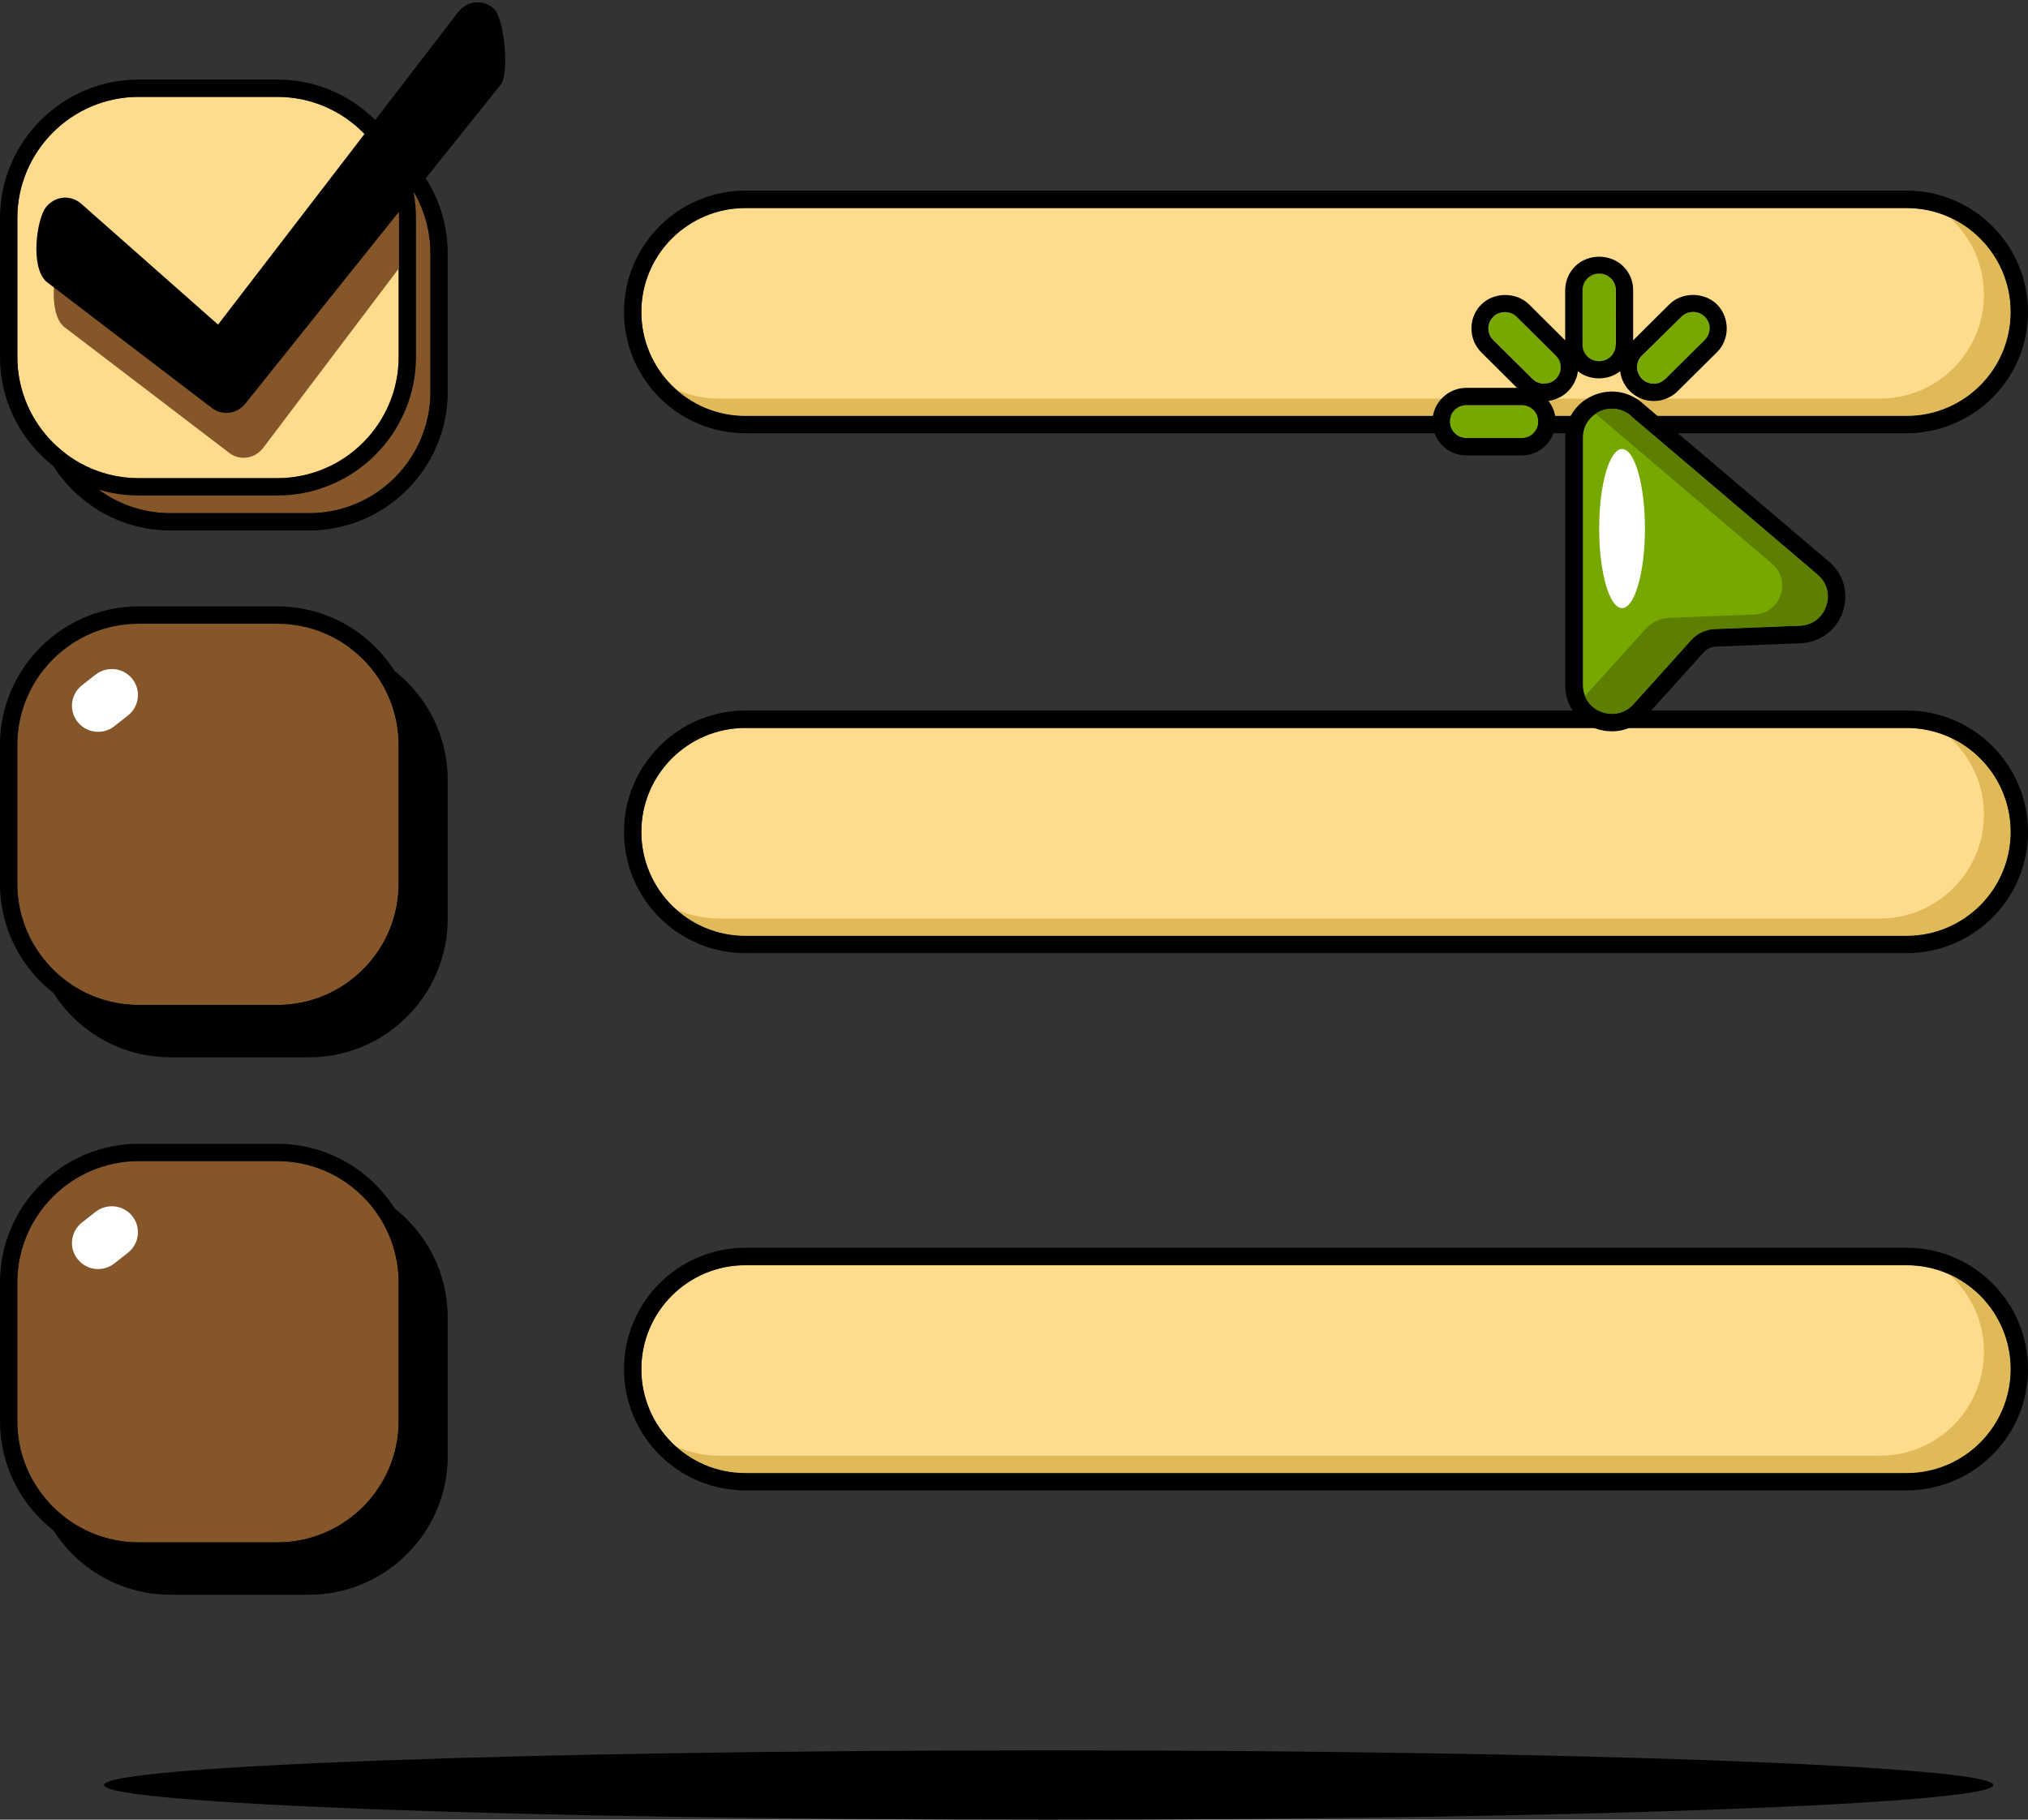 <?xml version="1.0" encoding="utf-8"?>
<!-- Generator: Adobe Illustrator 27.9.4, SVG Export Plug-In . SVG Version: 9.03 Build 54784)  -->
<svg version="1.1" id="Layer_1" xmlns="http://www.w3.org/2000/svg" xmlns:xlink="http://www.w3.org/1999/xlink" x="0px" y="0px"
	 viewBox="0 0 117 105" style="enable-background:new 0 0 117 105;" xml:space="preserve">
<rect x="0" y="0" width="117" height="105" fill="#333333" stroke="none"/>
<style type="text/css">
	.st0{fill:#FFDC8D;}
	.st1{fill:#E0B958;}
	.st2{fill:#845629;}
	.st3{fill:#FFFFFF;}
	.st4{fill-rule:evenodd;clip-rule:evenodd;fill:#845629;}
	.st5{fill-rule:evenodd;clip-rule:evenodd;}
	.st6{fill:none;}
	.st7{fill:#77A800;}
	.st8{fill:#5C7F00;}
</style>
<g>
	<path class="st0" d="M110,12.01H43c-3.31,0-6,2.69-6,6s2.69,6,6,6h67c3.31,0,6-2.69,6-6S113.31,12.01,110,12.01z"/>
	<path class="st1" d="M112.47,12.55c1.22,1.1,1.99,2.68,1.99,4.45c0,3.31-2.69,6-6,6h-67c-0.88,0-1.71-0.2-2.47-0.54
		c1.06,0.96,2.47,1.55,4.01,1.55h67c3.31,0,6-2.69,6-6C116,15.58,114.55,13.49,112.47,12.55z"/>
	<path d="M117,18c0-3.86-3.14-7-7-7H43c-3.86,0-7,3.14-7,7c0,0,0,0,0,0c0,0.02,0,0.04,0,0.06c0.03,3.59,2.78,6.55,6.28,6.9
		C42.52,24.99,42.76,25,43,25h67c0.24,0,0.48-0.01,0.72-0.04c3.51-0.36,6.25-3.31,6.28-6.9C117,18.04,117,18.02,117,18
		C117,18,117,18,117,18z M110,24H43c-3.31,0-6-2.69-6-6s2.69-6,6-6h67c3.31,0,6,2.69,6,6S113.31,24,110,24z"/>
</g>
<g>
	<path class="st0" d="M110,42.01H43c-3.31,0-6,2.69-6,6s2.69,6,6,6h67c3.31,0,6-2.69,6-6S113.31,42.01,110,42.01z"/>
	<path class="st1" d="M112.47,42.55c1.22,1.1,1.99,2.68,1.99,4.45c0,3.31-2.69,6-6,6h-67c-0.88,0-1.71-0.2-2.47-0.54
		c1.06,0.96,2.47,1.55,4.01,1.55h67c3.31,0,6-2.69,6-6C116,45.58,114.55,43.49,112.47,42.55z"/>
	<path d="M117,48c0-3.86-3.14-7-7-7H43c-3.86,0-7,3.14-7,7c0,0,0,0,0,0c0,0.02,0,0.04,0,0.06c0.03,3.59,2.78,6.55,6.28,6.9
		C42.52,54.99,42.76,55,43,55h67c0.24,0,0.48-0.01,0.72-0.04c3.51-0.36,6.25-3.31,6.28-6.9C117,48.04,117,48.02,117,48
		C117,48,117,48,117,48z M110,54H43c-3.31,0-6-2.69-6-6s2.69-6,6-6h67c3.31,0,6,2.69,6,6S113.31,54,110,54z"/>
</g>
<g>
	<path class="st0" d="M110,73.01H43c-3.31,0-6,2.69-6,6s2.69,6,6,6h67c3.31,0,6-2.69,6-6S113.31,73.01,110,73.01z"/>
	<path class="st1" d="M112.47,73.55c1.22,1.1,1.99,2.68,1.99,4.45c0,3.31-2.69,6-6,6h-67c-0.88,0-1.71-0.2-2.47-0.54
		c1.06,0.96,2.47,1.55,4.01,1.55h67c3.31,0,6-2.69,6-6C116,76.58,114.55,74.49,112.47,73.55z"/>
	<path d="M117,79c0-3.86-3.14-7-7-7H43c-3.86,0-7,3.14-7,7c0,0,0,0,0,0c0,0.02,0,0.04,0,0.06c0.03,3.59,2.78,6.55,6.28,6.9
		C42.52,85.99,42.76,86,43,86h67c0.24,0,0.48-0.01,0.72-0.04c3.51-0.36,6.25-3.31,6.28-6.9C117,79.04,117,79.02,117,79
		C117,79,117,79,117,79z M110,85H43c-3.31,0-6-2.69-6-6s2.69-6,6-6h67c3.31,0,6,2.69,6,6S113.31,85,110,85z"/>
</g>
<g>
	<path d="M17.83,37.01h-8c-4.41,0-8,3.59-8,8v8c0,4.41,3.59,8,8,8h8c4.41,0,8-3.59,8-8v-8C25.83,40.6,22.24,37.01,17.83,37.01z"/>
	<path class="st2" d="M16,35.99H8c-3.86,0-7,3.14-7,7v8c0,3.86,3.14,7,7,7h8c3.86,0,7-3.14,7-7v-8C23,39.13,19.86,35.99,16,35.99z"
		/>
	<path d="M16,34.99H8c-4.41,0-8,3.59-8,8v8v0c0,0.02,0,0.04,0,0.06c0.03,4.11,3.17,7.49,7.18,7.9c0.27,0.03,0.54,0.04,0.82,0.04h8
		c0.28,0,0.55-0.01,0.82-0.04c4.01-0.41,7.15-3.79,7.18-7.9c0-0.02,0-0.04,0-0.06v0v-8C24,38.58,20.42,34.99,16,34.99z M23,50.99
		c0,3.86-3.14,7-7,7H8c-3.86,0-7-3.14-7-7v-8c0-3.86,3.14-7,7-7h8c3.86,0,7,3.14,7,7V50.99z"/>
	<path class="st3" d="M7.63,39.17L7.63,39.17c0.52,0.65,0.41,1.59-0.24,2.11L6.6,41.9c-0.65,0.52-1.6,0.41-2.12-0.24l0,0
		c-0.52-0.65-0.41-1.59,0.24-2.11l0.79-0.62C6.16,38.42,7.11,38.52,7.63,39.17z"/>
</g>
<g>
	<path d="M17.83,68.02h-8c-4.41,0-8,3.59-8,8v8c0,4.41,3.59,8,8,8h8c4.41,0,8-3.59,8-8v-8C25.83,71.61,22.24,68.02,17.83,68.02z"/>
	<path class="st2" d="M16,67H8c-3.86,0-7,3.14-7,7v8c0,3.86,3.14,7,7,7h8c3.86,0,7-3.14,7-7v-8C23,70.14,19.86,67,16,67z"/>
	<path d="M16,66H8c-4.41,0-8,3.59-8,8v8v0c0,0.02,0,0.04,0,0.06c0.03,4.11,3.17,7.49,7.18,7.9C7.46,89.99,7.73,90,8,90h8
		c0.28,0,0.55-0.01,0.82-0.04c4.01-0.41,7.15-3.79,7.18-7.9c0-0.02,0-0.04,0-0.06v0v-8C24,69.59,20.42,66,16,66z M23,82
		c0,3.86-3.14,7-7,7H8c-3.86,0-7-3.14-7-7v-8c0-3.86,3.14-7,7-7h8c3.86,0,7,3.14,7,7V82z"/>
	<path class="st3" d="M7.63,70.17L7.63,70.17c0.52,0.65,0.41,1.59-0.24,2.11L6.6,72.9c-0.65,0.52-1.6,0.41-2.12-0.24l0,0
		c-0.52-0.65-0.41-1.59,0.24-2.11l0.79-0.62C6.16,69.42,7.11,69.52,7.63,70.17z"/>
</g>
<g>
	<g>
		<path class="st2" d="M17.83,7.61h-8c-3.86,0-7,3.14-7,7v8c0,3.86,3.14,7,7,7h8c3.86,0,7-3.14,7-7v-8
			C24.83,10.75,21.69,7.61,17.83,7.61z"/>
		<path d="M17.83,6.61h-8c-4.41,0-8,3.59-8,8v8c0,4.41,3.59,8,8,8h8c4.41,0,8-3.59,8-8v-8C25.83,10.2,22.24,6.61,17.83,6.61z
			 M24.83,22.61c0,3.86-3.14,7-7,7h-8c-3.86,0-7-3.14-7-7v-8c0-3.86,3.14-7,7-7h8c3.86,0,7,3.14,7,7V22.61z"/>
		<path class="st0" d="M16,5.59H8c-3.86,0-7,3.14-7,7v8c0,3.86,3.14,7,7,7h8c3.86,0,7-3.14,7-7v-8C23,8.73,19.86,5.59,16,5.59z"/>
		<path d="M16,4.59H8c-4.41,0-8,3.59-8,8v8v0c0,0.02,0,0.04,0,0.06c0.03,4.11,3.17,7.49,7.18,7.9c0.27,0.03,0.54,0.04,0.82,0.04h8
			c0.28,0,0.55-0.01,0.82-0.04c4.01-0.41,7.15-3.79,7.18-7.9c0-0.02,0-0.04,0-0.06v0v-8C24,8.17,20.42,4.59,16,4.59z M23,20.59
			c0,3.86-3.14,7-7,7H8c-3.86,0-7-3.14-7-7v-8c0-3.86,3.14-7,7-7h8c3.86,0,7,3.14,7,7V20.59z"/>
	</g>
	<path class="st4" d="M3.64,14.56c0.51-0.66,1.43-0.76,2.05-0.21l7.89,6.97L19,15.09c0.51-0.66,3.38-3.55,4-3l0,3.41l-7.82,10.35
		c-0.51,0.66-1.43,0.76-2.05,0.21l-9.46-7.22C2.72,17.97,3.13,15.23,3.64,14.56z"/>
	<path class="st5" d="M2.64,11.97c0.51-0.66,1.43-0.76,2.05-0.21l7.89,6.97L26.43,0.7c0.51-0.66,1.43-0.76,2.05-0.21
		c0.62,0.55,0.92,3.73,0.41,4.39L14.18,23.26c-0.51,0.66-1.43,0.76-2.05,0.21l-9.46-7.22C1.72,15.38,2.13,12.64,2.64,11.97z"/>
</g>
<path d="M60.51,105c30.1,0,54.49-0.9,54.49-2s-24.41-2-54.51-2S6,101.9,6,103S30.41,105,60.51,105z"/>
<g>
	<g>
		<polygon class="st6" points="104.87,33.17 104.87,33.17 104.86,33.16 104.87,33.17 		"/>
		<path class="st7" d="M94.75,21.86c0.09,0.09,0.2,0.16,0.32,0.21c0.12,0.05,0.25,0.07,0.38,0.07c0.13,0,0.25-0.03,0.37-0.08
			s0.22-0.12,0.31-0.22l2.24-2.22c0.18-0.18,0.28-0.42,0.28-0.67c0-0.25-0.1-0.49-0.28-0.67C98.17,18.1,97.93,18,97.68,18
			c-0.25,0-0.5,0.1-0.68,0.28l-2.23,2.21c-0.1,0.1-0.18,0.2-0.23,0.31c-0.05,0.12-0.08,0.24-0.08,0.37c0,0.13,0.02,0.25,0.07,0.37
			C94.58,21.66,94.66,21.77,94.75,21.86z"/>
		<path class="st7" d="M92.93,20.57c0.18-0.18,0.28-0.42,0.28-0.67v-3.16c0-0.25-0.1-0.49-0.28-0.67c-0.18-0.18-0.42-0.28-0.68-0.28
			s-0.5,0.1-0.68,0.28c-0.18,0.18-0.28,0.42-0.28,0.67v3.16c0,0.25,0.1,0.49,0.28,0.67C91.94,20.93,92.58,20.93,92.93,20.57z"/>
		<polygon class="st1" points="104.87,33.17 104.87,33.17 104.87,33.17 		"/>
		<path class="st7" d="M104.49,32.85L104.49,32.85l-10.41-8.85c-0.31-0.27-0.7-0.41-1.09-0.41c-0.24,0-0.49,0.05-0.72,0.16
			c-0.61,0.28-0.97,0.85-0.97,1.51v14.26c0,0.84,0.55,1.36,1.07,1.56c0.53,0.2,1.29,0.19,1.86-0.44l3.33-3.7
			c0.35-0.39,0.85-0.62,1.37-0.64l4.9-0.19c0.85-0.03,1.34-0.61,1.52-1.13c0.18-0.52,0.14-1.26-0.5-1.8h0l-0.01-0.01l-0.03-0.03
			L104.49,32.85z"/>
		<path class="st7" d="M89.75,20.5l-2.24-2.22c-0.36-0.36-0.99-0.36-1.35,0c-0.18,0.18-0.28,0.42-0.28,0.67
			c0,0.25,0.1,0.49,0.28,0.67l2.23,2.21c0.09,0.1,0.2,0.17,0.32,0.23c0.12,0.05,0.24,0.08,0.37,0.08c0.13,0,0.26-0.02,0.38-0.07
			c0.12-0.05,0.23-0.12,0.32-0.21c0.09-0.09,0.16-0.2,0.21-0.32c0.05-0.12,0.07-0.25,0.07-0.37c0-0.13-0.03-0.25-0.08-0.37
			C89.92,20.69,89.84,20.58,89.75,20.5z"/>
		<path class="st7" d="M87.79,23.38h-3.19c-0.25,0-0.5,0.1-0.68,0.28c-0.18,0.18-0.28,0.42-0.28,0.67c0,0.25,0.1,0.49,0.28,0.67
			c0.18,0.18,0.42,0.28,0.68,0.28h3.19c0.25,0,0.5-0.1,0.68-0.28c0.18-0.18,0.28-0.42,0.28-0.67s-0.1-0.49-0.28-0.67
			C88.29,23.48,88.05,23.38,87.79,23.38z"/>
		<polygon points="104.87,33.17 104.87,33.17 104.87,33.17 		"/>
		<path d="M105.52,32.41l-10.79-9.17c-0.81-0.69-1.91-0.84-2.88-0.39c-0.96,0.44-1.55,1.37-1.55,2.42v14.26
			c0,1.13,0.66,2.08,1.71,2.49c0.32,0.12,0.65,0.18,0.98,0.18c0.74,0,1.47-0.31,1.99-0.89l3.33-3.69c0.17-0.19,0.42-0.3,0.67-0.31
			l4.9-0.19c1.11-0.05,2.07-0.75,2.43-1.8C106.68,34.24,106.37,33.13,105.52,32.41z M104.87,33.17L104.87,33.17L104.87,33.17
			L104.87,33.17L104.87,33.17c0.64,0.54,0.68,1.29,0.5,1.8c-0.18,0.52-0.68,1.1-1.52,1.13l-4.9,0.19c-0.52,0.02-1.02,0.25-1.37,0.64
			l-3.33,3.7c-0.57,0.64-1.34,0.64-1.86,0.44c-0.52-0.2-1.07-0.71-1.07-1.56V25.26c0-0.67,0.36-1.23,0.97-1.51
			c0.23-0.11,0.48-0.16,0.72-0.16c0.39,0,0.78,0.14,1.09,0.41l10.41,8.85l0,0l0.34,0.29L104.87,33.17L104.87,33.17z"/>
		<path d="M99.06,17.57L99.06,17.57c-0.74-0.73-2.02-0.74-2.76,0l-2.08,2.07v-2.9c0-0.52-0.2-1.01-0.58-1.38
			c-0.74-0.73-2.02-0.73-2.76,0c-0.37,0.36-0.58,0.87-0.58,1.38v2.9l-2.08-2.07c-0.74-0.73-2.02-0.73-2.76,0l0,0
			c-0.37,0.37-0.57,0.86-0.57,1.38s0.2,1.01,0.57,1.38l2.06,2.05h-2.92c-0.52,0-1.01,0.2-1.38,0.57h0
			c-0.37,0.36-0.58,0.87-0.58,1.38c0,0.52,0.21,1.01,0.58,1.38c0.37,0.37,0.86,0.57,1.38,0.57h3.19c0.52,0,1.01-0.2,1.38-0.57
			c0.37-0.36,0.58-0.87,0.58-1.38c0-0.43-0.15-0.86-0.42-1.2c0.17-0.02,0.33-0.06,0.49-0.13c0.25-0.1,0.47-0.24,0.65-0.43
			c0.19-0.19,0.33-0.41,0.43-0.65c0.07-0.16,0.11-0.33,0.13-0.5c0.69,0.55,1.75,0.55,2.44,0c0.02,0.17,0.06,0.34,0.13,0.5
			c0.1,0.24,0.24,0.46,0.43,0.65c0.19,0.18,0.4,0.33,0.65,0.43c0.24,0.1,0.5,0.14,0.76,0.14c0.26,0,0.52-0.06,0.76-0.17
			c0.24-0.1,0.45-0.25,0.62-0.43l2.23-2.21c0.37-0.36,0.57-0.87,0.57-1.38S99.42,17.93,99.06,17.57z M88.47,25
			c-0.18,0.18-0.42,0.28-0.68,0.28h-3.19c-0.25,0-0.5-0.1-0.68-0.28c-0.18-0.18-0.28-0.42-0.28-0.67c0-0.25,0.1-0.49,0.28-0.67
			c0.18-0.18,0.42-0.28,0.68-0.28h3.19c0.25,0,0.5,0.1,0.68,0.28c0.18,0.18,0.28,0.42,0.28,0.67S88.65,24.82,88.47,25z M89.98,21.54
			c-0.05,0.12-0.12,0.22-0.21,0.32c-0.09,0.09-0.2,0.16-0.32,0.21c-0.12,0.05-0.25,0.06-0.38,0.07c-0.13,0-0.25-0.03-0.37-0.08
			c-0.12-0.05-0.22-0.13-0.32-0.23l-2.23-2.21c-0.18-0.18-0.28-0.42-0.28-0.67c0-0.25,0.1-0.49,0.28-0.67
			c0.36-0.36,0.99-0.36,1.35,0l2.24,2.22c0.09,0.09,0.17,0.19,0.22,0.3c0.05,0.12,0.08,0.24,0.08,0.37
			C90.05,21.3,90.03,21.43,89.98,21.54z M93.21,19.9c0,0.25-0.1,0.49-0.28,0.67c-0.36,0.36-0.99,0.36-1.35,0
			c-0.18-0.18-0.28-0.42-0.28-0.67v-3.16c0-0.25,0.1-0.49,0.28-0.67c0.18-0.18,0.42-0.28,0.68-0.28s0.5,0.1,0.68,0.28
			c0.18,0.18,0.28,0.42,0.28,0.67V19.9z M98.35,19.62l-2.24,2.22c-0.09,0.09-0.19,0.16-0.31,0.22s-0.24,0.08-0.37,0.08
			c-0.13,0-0.26-0.02-0.38-0.07c-0.12-0.05-0.23-0.12-0.32-0.21c-0.09-0.09-0.16-0.2-0.21-0.32c-0.05-0.12-0.07-0.25-0.07-0.37
			c0-0.13,0.03-0.25,0.08-0.37c0.05-0.12,0.13-0.22,0.23-0.31L97,18.28C97.18,18.1,97.43,18,97.68,18c0.25,0,0.5,0.1,0.68,0.28
			c0.18,0.18,0.28,0.42,0.28,0.67C98.63,19.2,98.53,19.44,98.35,19.62z"/>
	</g>
	<path class="st8" d="M104.87,33.17L104.87,33.17L104.87,33.17l-0.04-0.04l-0.34-0.29l0,0l-10.41-8.85
		c-0.31-0.27-0.7-0.41-1.09-0.41c-0.24,0-0.49,0.05-0.72,0.16c-0.08,0.04-0.14,0.09-0.21,0.14l9.79,8.32l0,0l0.34,0.29l0.03,0.03
		l0.01,0.01h0c0.64,0.54,0.68,1.29,0.5,1.8c-0.18,0.52-0.68,1.1-1.52,1.13l-4.9,0.19c-0.52,0.02-1.02,0.25-1.37,0.64L91.59,40
		c-0.05,0.06-0.11,0.11-0.16,0.16c0.19,0.47,0.57,0.78,0.94,0.92c0.53,0.2,1.29,0.19,1.86-0.44l3.33-3.7
		c0.35-0.39,0.85-0.62,1.37-0.64l4.9-0.19c0.85-0.03,1.34-0.61,1.52-1.13C105.54,34.45,105.51,33.71,104.87,33.17z"/>
	<ellipse class="st3" cx="93.58" cy="30.5" rx="1.32" ry="4.59"/>
</g>
</svg>

